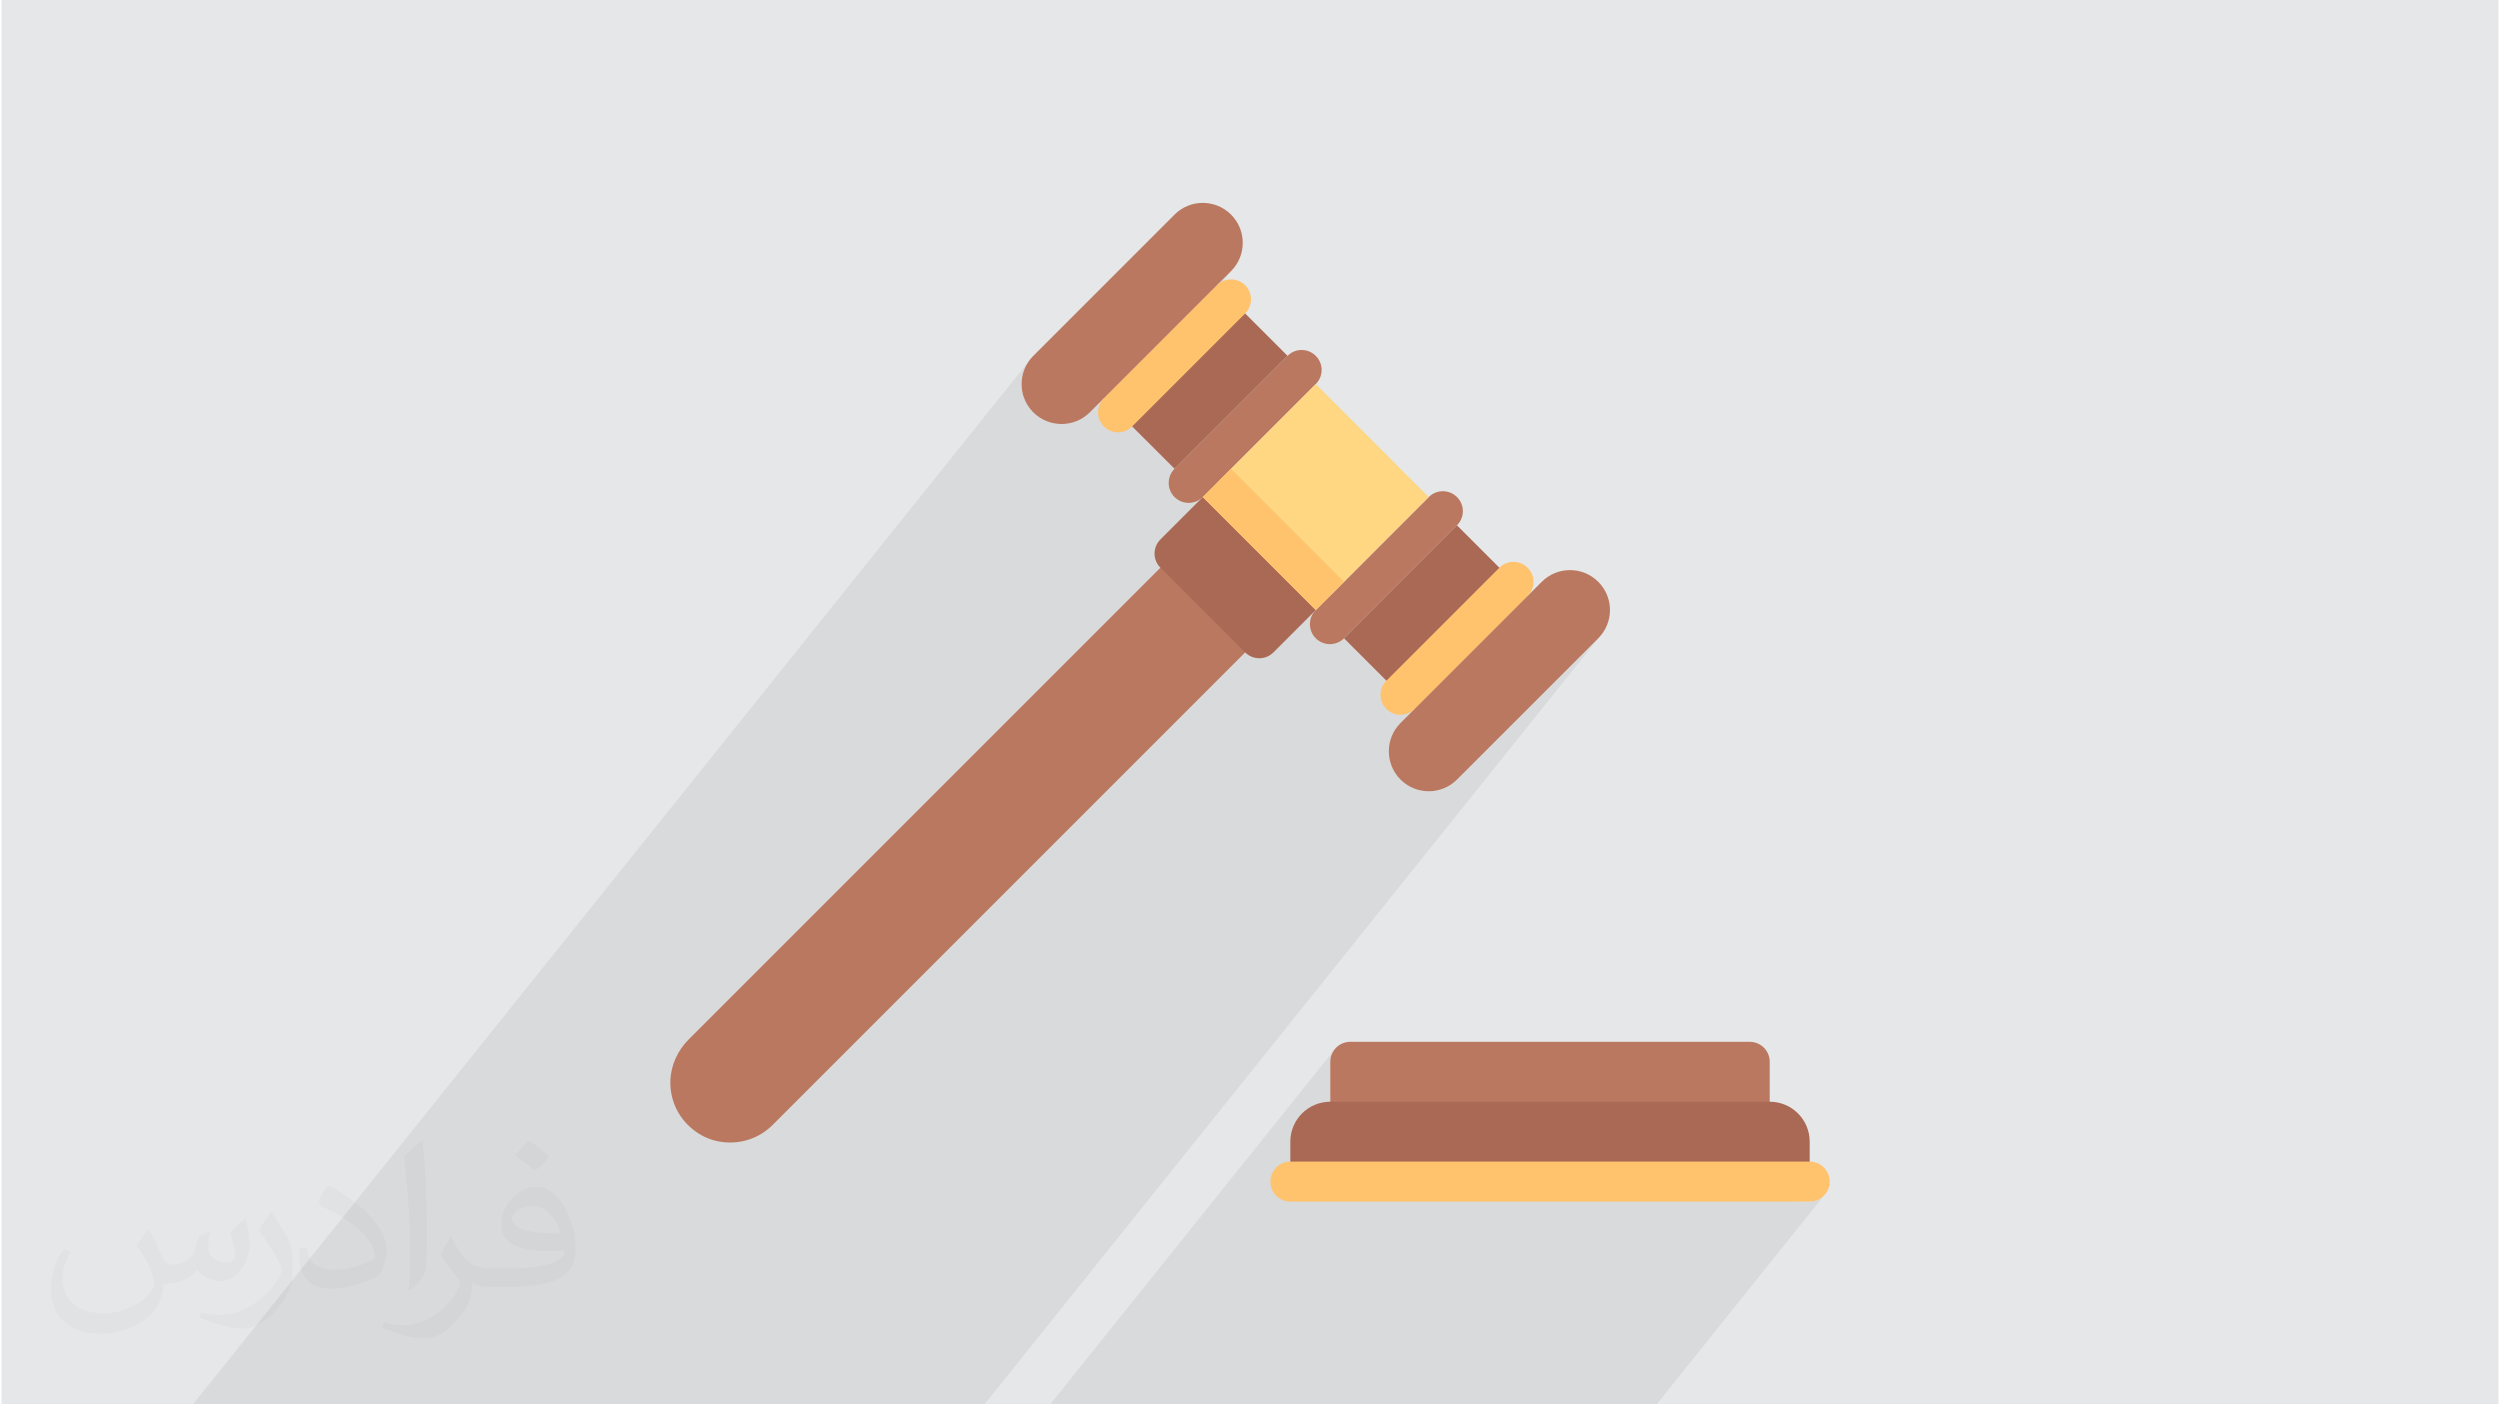 <?xml version="1.0" encoding="UTF-8"?>
<!DOCTYPE svg PUBLIC "-//W3C//DTD SVG 1.0//EN" "http://www.w3.org/TR/2001/REC-SVG-20010904/DTD/svg10.dtd">
<!-- Creator: CorelDRAW 2017 -->
<svg xmlns="http://www.w3.org/2000/svg" xml:space="preserve" width="356px" height="200px" version="1.0" shape-rendering="geometricPrecision" text-rendering="geometricPrecision" image-rendering="optimizeQuality" fill-rule="evenodd" clip-rule="evenodd"
viewBox="0 0 35600 20025"
 xmlns:xlink="http://www.w3.org/1999/xlink">
 <g id="Layer_x0020_1">
  <g id="_1291752654272">
   <path fill="#E6E7E8" d="M0 0l35600 0 0 20025 -35600 0 0 -20025z"/>
   <path fill="#373435" fill-opacity="0.031" d="M2102 17538c67,103 111,202 155,311 31,64 48,183 198,183 44,0 107,-14 163,-45 63,-33 111,-82 135,-159l61 -201 145 -72 10 10c-19,76 -24,148 -24,206 0,169 145,233 262,233 68,0 128,-33 128,-95 0,-81 -34,-216 -78,-338 68,-68 136,-136 214,-191l12 6c34,144 53,286 53,381 0,92 -41,195 -75,263 -70,132 -194,237 -344,237 -114,0 -240,-57 -327,-163l-5 0c-83,101 -209,194 -412,194l-63 0c-10,134 -39,229 -82,313 -122,237 -480,404 -817,404 -470,0 -705,-272 -705,-632 0,-223 72,-431 184,-577l92 37c-70,134 -116,261 -116,385 0,338 274,499 591,499 293,0 657,-188 722,-404 -24,-237 -114,-348 -250,-565 42,-72 95,-144 160,-220l13 0 0 0zm5414 -1273c99,62 196,136 290,221 -53,74 -118,142 -201,201 -94,-76 -189,-142 -286,-212 66,-74 131,-146 197,-210zm51 925c-160,0 -291,105 -291,183 0,167 320,219 702,217 -48,-196 -215,-400 -411,-400zm-359 894c208,0 390,-6 528,-41 155,-39 286,-118 286,-171 0,-15 0,-31 -5,-46 -87,9 -186,9 -274,9 -281,0 -496,-64 -581,-223 -22,-43 -36,-93 -36,-148 0,-153 65,-303 181,-406 97,-84 204,-138 313,-138 196,0 354,159 463,408 60,136 101,292 101,490 0,132 -36,243 -118,326 -153,148 -434,204 -865,204l-197 0 0 0 -51 0c-106,0 -184,-19 -244,-66l-10 0c2,24 5,49 5,72 0,97 -32,220 -97,319 -192,286 -400,410 -579,410 -182,0 -405,-70 -606,-161l36 -70c66,27 155,45 279,45 325,0 751,-313 804,-617 -12,-25 -33,-58 -65,-93 -94,-113 -155,-208 -211,-307 49,-95 92,-171 134,-239l16 -2c139,282 265,445 546,445l43 0 0 0 204 0 0 0zm-1406 299c24,-130 26,-276 26,-412l0 -202c0,-377 -48,-925 -87,-1281 68,-75 163,-161 238,-219l21 6c51,449 64,971 64,1450 0,126 -5,250 -17,340 -8,114 -73,200 -214,332l-31 -14 0 0zm-1447 -596c7,177 94,317 397,317 189,0 349,-49 526,-133 31,-15 48,-33 48,-50 0,-111 -84,-257 -228,-391 -138,-126 -322,-237 -494,-311 -58,-25 -77,-52 -77,-76 0,-52 68,-159 123,-235l20 -2c196,103 416,255 579,426 148,157 240,315 240,488 0,128 -39,250 -102,361 -216,109 -446,191 -674,191 -276,0 -465,-129 -465,-434 0,-33 0,-85 12,-151l95 0 0 0zm-500 -502l172 278c63,103 121,214 121,391l0 227c0,183 -117,379 -306,572 -147,132 -278,188 -399,188 -180,0 -386,-56 -623,-159l26 -70c76,21 163,37 270,37 341,-2 690,-251 850,-556 19,-35 27,-68 27,-91 0,-35 -20,-74 -34,-109 -87,-165 -184,-315 -291,-453 56,-88 111,-173 172,-257l15 2 0 0z"/>
   <path fill="#373435" fill-opacity="0.078" d="M25210 15993l-685 854 1255 0 -228 285 228 0 57 -6 54 -16 48 -27 42 -34 -2385 2976 -135 0 -228 0 -1254 0 -5922 0 -228 0 -115 0 -170 0 -79 0 -92 0 -159 0 -185 0 -79 0 4044 -5046 -27 49 -16 53 -6 57 0 855 6265 0zm-15227 4032l-2 0 -240 0 -40 0 -40 0 -1 0 -119 0 -363 0 -40 0 -1338 0 -571 0 -150 0 0 0 -118 0 -122 0 -41 0 -39 0 0 0 -121 0 -282 0 -3 0 -320 0 0 0 -194 0 -220 0 -353 0 -1 0 -320 0 -364 0 -1 0 -38 0 -323 0 0 0 -39 0 -806 0 -647 0 11910 -14862 -52 99 -31 106 -10 108 10 109 31 106 52 99 73 89 90 73 99 52 105 31 109 11 109 -11 105 -31 100 -52 89 -73 199 -199 2 -3 0 1 1813 -1813 73 -89 -1685 2102 202 202 1611 -1611 36 -44 -1469 1833 426 426 1611 -1611 -1612 2012 1 2 45 37 49 26 53 16 54 5 55 -5 53 -16 49 -26 45 -37 403 -402 1208 -1209 36 -45 -1111 1387 1477 1477 1208 -1208 -1612 2012 2 2 44 36 50 26 53 16 54 5 54 -5 53 -16 50 -26 45 -36 1610 -1611 37 -45 -1470 1834 829 829 0 0 1611 -1611 37 -45 -1976 2466 2 8 52 99 73 90 89 73 99 52 106 31 109 10 109 -10 105 -31 99 -52 89 -73 2014 -2014 73 -89 -8826 11013 -1 0 -400 0 -806 0 -285 0 0 0 0 0 -320 0 0 0 -41 0 -362 0 -323 0 -767 0 -1 0 -319 0 -1 0 -403 0z"/>
   <g>
    <path fill="#B9785F" d="M9800 14817c-159,158 -258,370 -264,595 -8,290 127,560 373,730 97,68 208,113 325,134 284,50 562,-39 760,-237l6938 -6938 -1208 -1208 -6924 6924z"/>
    <path fill="#AA6955" d="M17731 9302l-1208 -1208c-112,-111 -112,-291 0,-403l805 -805 1611 1611 -805 805c-112,111 -292,111 -403,0z"/>
    <path fill="#B9785F" d="M16724 7087c-111,-111 -111,-291 0,-403l1611 -1610c111,-112 291,-112 403,0 111,111 111,291 0,402l-1611 1611c-111,111 -292,111 -403,0z"/>
    <path fill="#B9785F" d="M18738 9101c-111,-111 -112,-292 0,-403l1611 -1611c111,-111 291,-111 402,0 112,111 112,292 0,403l-1610 1611c-112,111 -292,111 -403,0z"/>
    <path fill="#FFD782" d="M18738 8698l-1611 -1611 1611 -1611 1610 1611 -1610 1611z"/>
    <path fill="#FFC36E" d="M18738 8698l-1611 -1611 403 -402 1610 1610 -402 403z"/>
    <path fill="#B9785F" d="M14710 5879c-222,-222 -222,-583 0,-805l2014 -2014c222,-223 583,-223 806,0 222,222 222,583 0,805l-2014 2014c-222,222 -583,222 -806,0z"/>
    <path fill="#B9785F" d="M19946 11115c-222,-223 -222,-584 0,-806l2014 -2014c222,-222 583,-222 805,0 223,223 223,583 0,806l-2014 2014c-222,222 -583,222 -805,0z"/>
    <path fill="#AA6955" d="M17328 4067l1007 1006 -1611 1611 -1007 -1007 1611 -1610z"/>
    <path fill="#AA6955" d="M20751 7490l1007 1007 -1610 1611 -1007 -1007 1610 -1611z"/>
    <path fill="#FFC36E" d="M15717 6080c-111,-111 -111,-291 0,-402l1611 -1611c111,-111 292,-111 403,0 111,111 111,291 0,402l-1611 1611c-111,112 -292,112 -403,0z"/>
    <path fill="#FFC36E" d="M19745 10108c-112,-111 -112,-292 0,-403l1611 -1611c111,-111 291,-111 402,0 112,111 112,292 0,403l-1611 1611c-111,111 -291,111 -402,0z"/>
    <path fill="#B9785F" d="M25210 15993l-6265 0 0 -855c0,-157 128,-284 285,-284l5695 0c158,0 285,127 285,284l0 855z"/>
    <path fill="#AA6955" d="M25780 16847l-7405 0 0 -569c0,-315 255,-570 570,-570l6265 0c315,0 570,255 570,570l0 569z"/>
    <path fill="#FFC36E" d="M25780 17132l-7405 0c-157,0 -284,-128 -284,-285 0,-157 127,-285 284,-285l7405 0c157,0 285,128 285,285 0,158 -128,285 -285,285z"/>
   </g>
  </g>
 </g>
</svg>
